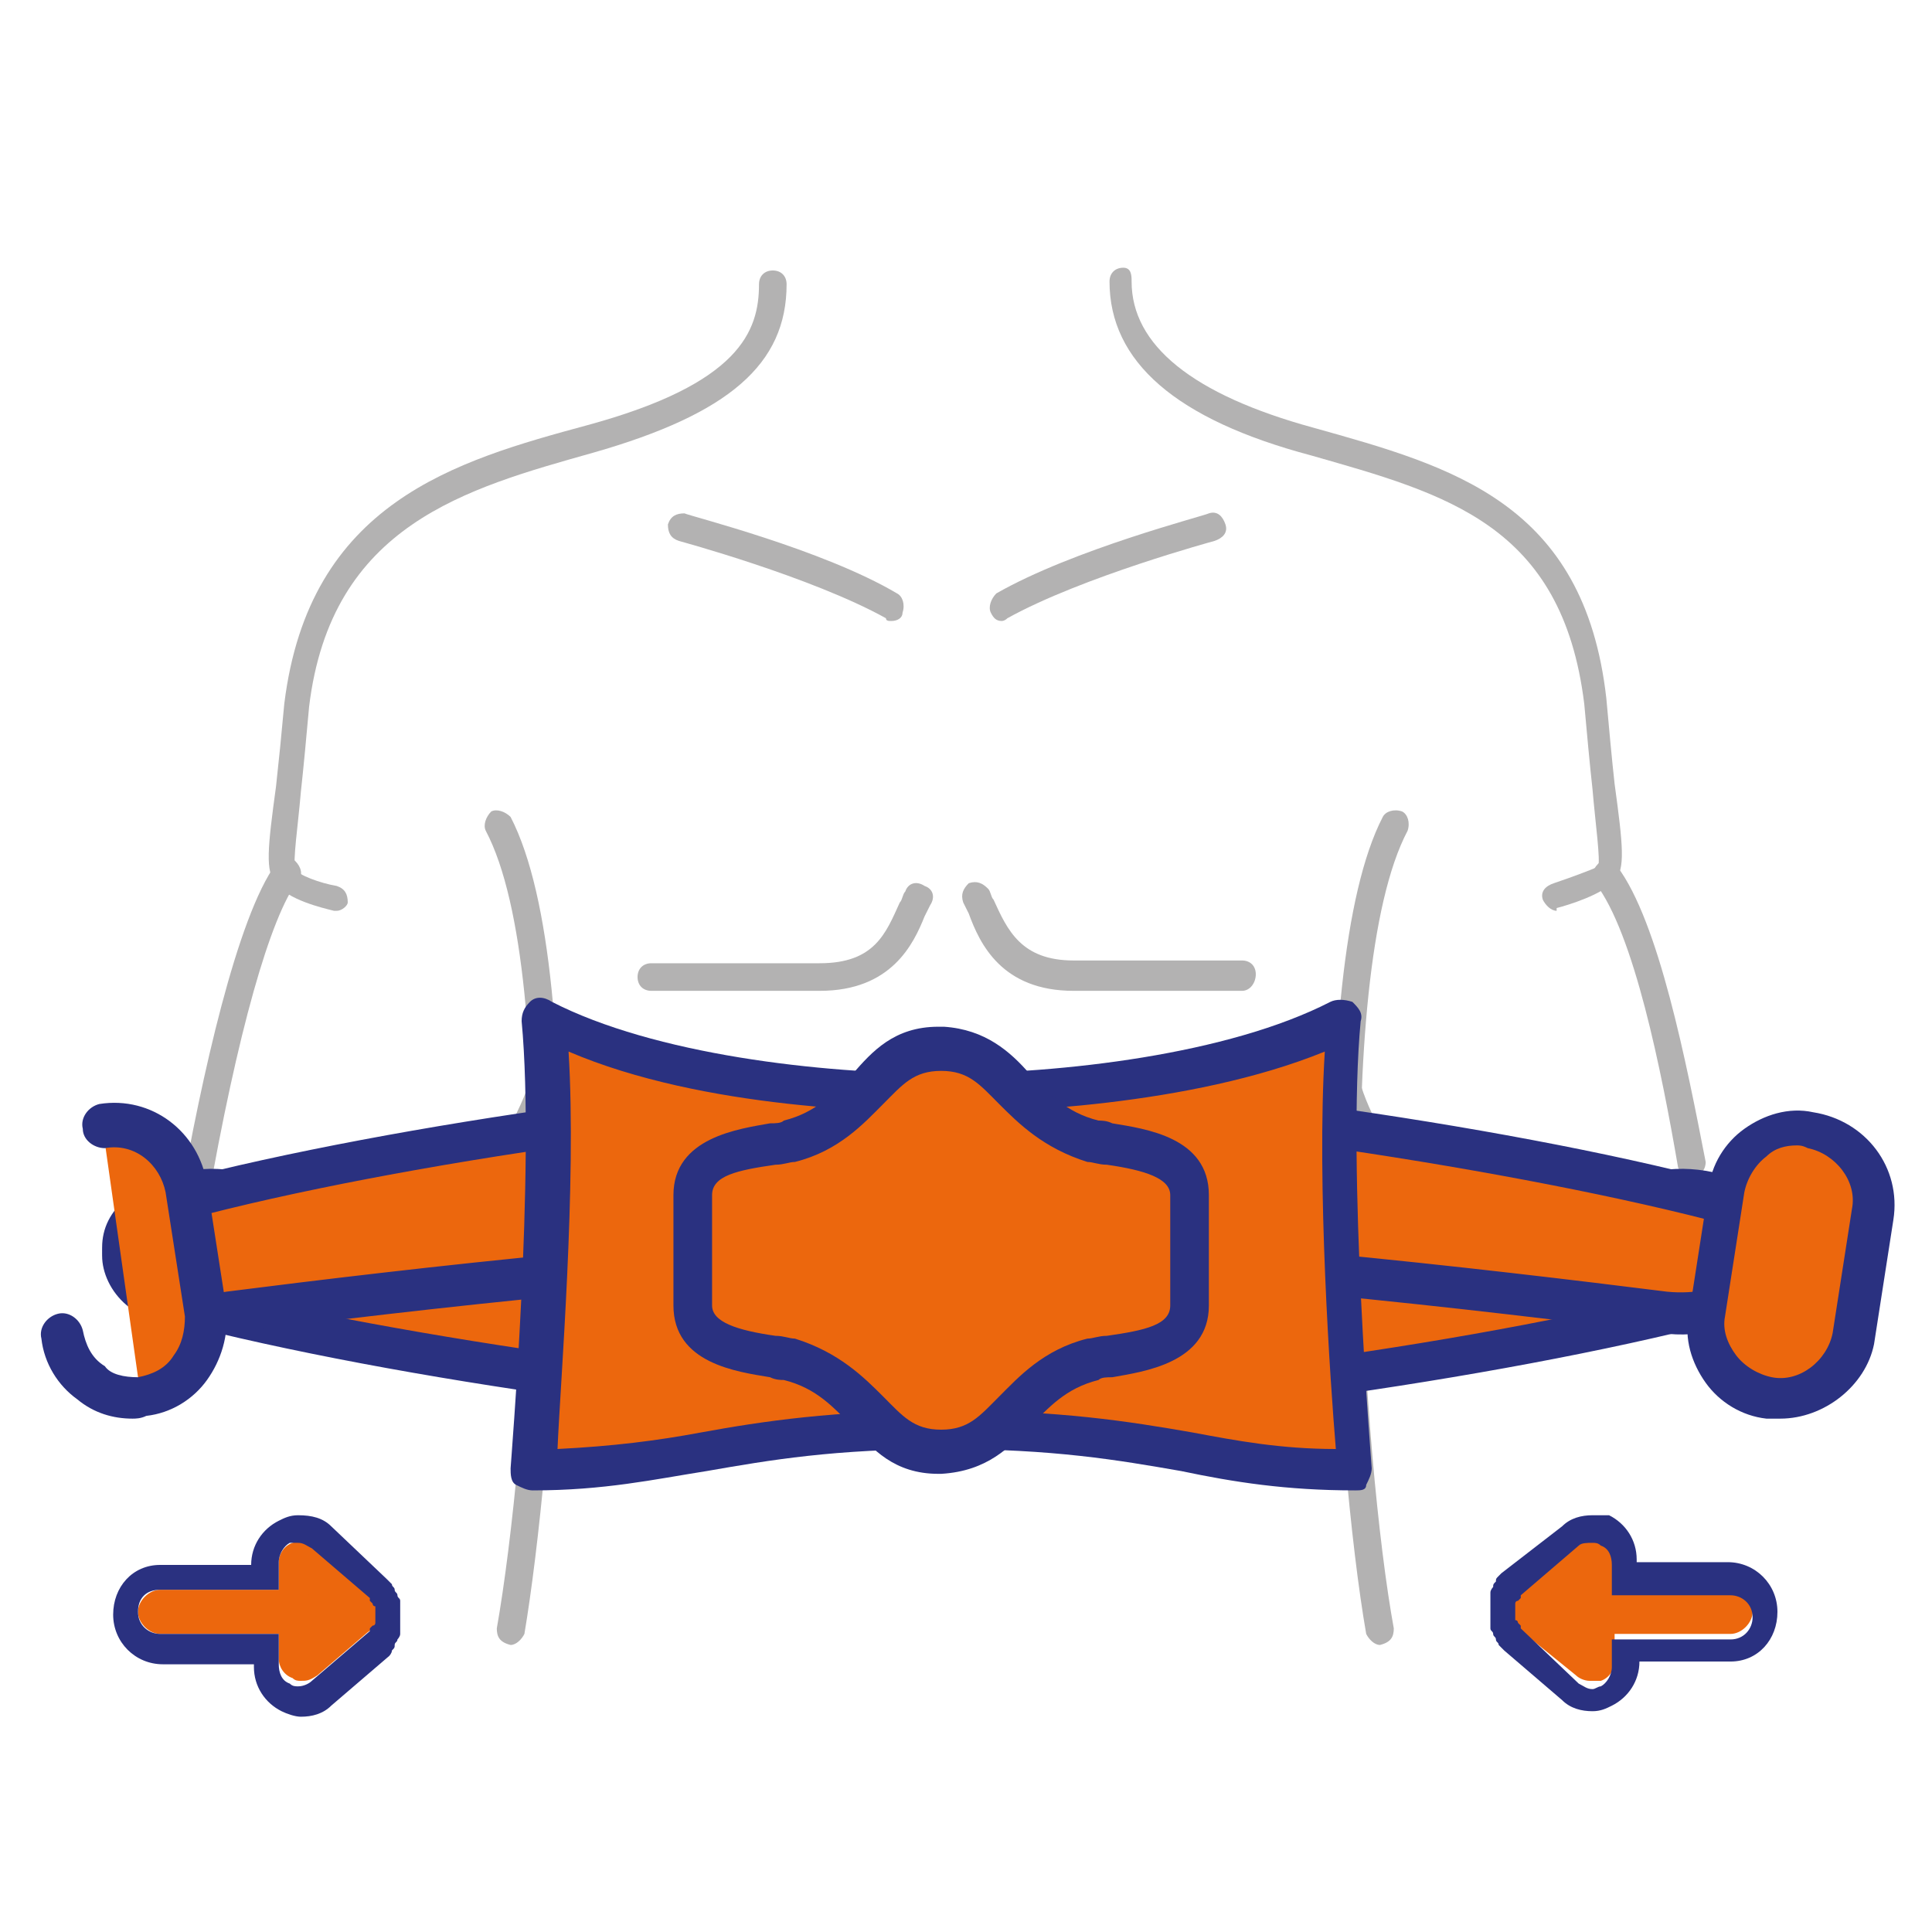 <?xml version="1.0" encoding="UTF-8"?> <svg xmlns="http://www.w3.org/2000/svg" xmlns:xlink="http://www.w3.org/1999/xlink" version="1.1" id="Capa_1" x="0px" y="0px" viewBox="0 0 70 70" style="enable-background:new 0 0 70 70;" xml:space="preserve"> <style type="text/css"> .st0{fill:#B3B2B2;} .st1{fill:#EC670D;} .st2{fill:#2A3180;} </style> <g> <path class="st0" d="M7,44.2C7,44.2,7,44.2,7,44.2c-0.4-0.1-0.5-0.3-0.5-0.6C7.3,39,8.6,33.2,10,31.3c0.2-0.2,0.5-0.3,0.7-0.1 c0.2,0.2,0.3,0.5,0.1,0.7c-1,1.3-2.2,5.5-3.3,11.8C7.5,44,7.3,44.2,7,44.2z"></path> </g> <g> <path class="st0" d="M12.2,33c0,0-0.1,0-0.1,0c-0.4-0.1-1.7-0.4-2.1-1c-0.4-0.4-0.3-1.3,0-3.5c0.1-0.9,0.2-1.9,0.3-3 c0.9-7.3,6.2-8.8,11-10.1c5.5-1.5,6.2-3.4,6.2-5.1c0-0.3,0.2-0.5,0.5-0.5s0.5,0.2,0.5,0.5c0,2.9-2.1,4.7-7,6.1 c-4.6,1.3-9.5,2.6-10.3,9.2c-0.1,1.1-0.2,2.2-0.3,3.1c-0.1,1.2-0.3,2.5-0.2,2.8c0.1,0.2,0.9,0.5,1.5,0.6c0.3,0.1,0.4,0.3,0.4,0.6 C12.6,32.8,12.4,33,12.2,33z"></path> </g> <g> <path class="st0" d="M18.5,59.6C18.4,59.6,18.4,59.6,18.5,59.6c-0.4-0.1-0.5-0.3-0.5-0.6c1.1-6.2,2.4-23.6-0.4-28.9 c-0.1-0.2,0-0.5,0.2-0.7c0.2-0.1,0.5,0,0.7,0.2c3,5.8,1.5,23.7,0.5,29.6C18.9,59.4,18.7,59.6,18.5,59.6z"></path> </g> <g> <path class="st0" d="M15.1,46.8c-0.1,0-0.3-0.1-0.4-0.2c-0.2-0.2-0.1-0.5,0.1-0.7c0.9-0.8,4.7-5.7,4.6-7.9c0-0.3,0.2-0.5,0.5-0.5 c0.3,0,0.5,0.2,0.5,0.5c0.2,2.7-3.9,7.9-5,8.7C15.4,46.8,15.2,46.8,15.1,46.8z"></path> </g> <g> <path class="st0" d="M32.3,22.5c-0.1,0-0.2,0-0.2-0.1c-2.7-1.5-7.5-2.8-7.5-2.8c-0.3-0.1-0.4-0.3-0.4-0.6c0.1-0.3,0.3-0.4,0.6-0.4 c0.2,0.1,5,1.3,7.7,2.9c0.2,0.1,0.3,0.4,0.2,0.7C32.7,22.4,32.5,22.5,32.3,22.5z"></path> </g> <g> <path class="st0" d="M29.7,35.9h-6.1c-0.3,0-0.5-0.2-0.5-0.5s0.2-0.5,0.5-0.5h6.1c2,0,2.4-1.1,2.9-2.2c0.1-0.1,0.1-0.3,0.2-0.4 c0.1-0.3,0.4-0.4,0.7-0.2c0.3,0.1,0.4,0.4,0.2,0.7l-0.2,0.4C33.1,34.2,32.3,35.9,29.7,35.9z"></path> </g> <g> <path class="st0" d="M29.9,44.2c-0.2,0-0.4-0.2-0.5-0.4c-0.1-0.3,0.1-0.5,0.4-0.6c2.3-0.5,3-2,3-2.1c0.1-0.3,0.4-0.4,0.7-0.3 c0.3,0.1,0.4,0.4,0.3,0.6c0,0.1-0.9,2.1-3.7,2.7C30,44.2,29.9,44.2,29.9,44.2z"></path> </g> <g> <path class="st0" d="M56.4,33c-0.2,0-0.4-0.2-0.5-0.4c-0.1-0.3,0.1-0.5,0.4-0.6c0.6-0.2,1.4-0.5,1.6-0.6c0.1-0.2-0.1-1.6-0.2-2.8 c-0.1-0.9-0.2-2-0.3-3.1c-0.8-6.5-5-7.6-9.9-9c-4.9-1.3-7.3-3.4-7.3-6.3c0-0.3,0.2-0.5,0.5-0.5S41,10,41,10.2 c0,2.3,2.2,4.1,6.6,5.3c5,1.4,9.8,2.7,10.6,9.8c0.1,1.1,0.2,2.2,0.3,3.1c0.3,2.2,0.4,3.1,0,3.5c-0.4,0.5-1.7,0.9-2.1,1 C56.4,33,56.4,33,56.4,33z"></path> </g> <g> <path class="st0" d="M61.3,42.7c-0.2,0-0.4-0.2-0.5-0.4c-0.6-3.5-1.6-8.5-3-10.3c-0.2-0.2-0.1-0.5,0.1-0.7c0.2-0.2,0.5-0.1,0.7,0.1 c1.5,2,2.5,7.1,3.2,10.7C61.8,42.4,61.6,42.6,61.3,42.7C61.3,42.7,61.3,42.7,61.3,42.7z"></path> </g> <g> <path class="st0" d="M50,59.6c-0.2,0-0.4-0.2-0.5-0.4c-1.1-6.3-2.3-24,0.6-29.6c0.1-0.2,0.4-0.3,0.7-0.2c0.2,0.1,0.3,0.4,0.2,0.7 C48.2,35.4,49.4,53,50.5,59C50.5,59.3,50.4,59.5,50,59.6C50.1,59.6,50,59.6,50,59.6z"></path> </g> <g> <path class="st0" d="M52.4,45.5c-0.1,0-0.2,0-0.3-0.1c-1.1-0.9-4.1-4.8-4-7.4c0-0.3,0.2-0.5,0.5-0.5c0.3,0,0.5,0.3,0.5,0.5 c-0.1,2.2,2.7,5.8,3.6,6.5c0.2,0.2,0.2,0.5,0.1,0.7C52.7,45.4,52.6,45.5,52.4,45.5z"></path> </g> <g> <path class="st0" d="M36.3,22.5c-0.2,0-0.3-0.1-0.4-0.3c-0.1-0.2,0-0.5,0.2-0.7c2.8-1.6,7.5-2.8,7.7-2.9c0.3-0.1,0.5,0.1,0.6,0.4 c0.1,0.3-0.1,0.5-0.4,0.6c0,0-4.8,1.3-7.5,2.8C36.4,22.5,36.3,22.5,36.3,22.5z"></path> </g> <g> <path class="st0" d="M45,35.9h-6.1c-2.6,0-3.4-1.7-3.8-2.8l-0.2-0.4c-0.1-0.3,0-0.5,0.2-0.7c0.3-0.1,0.5,0,0.7,0.2 c0.1,0.1,0.1,0.3,0.2,0.4c0.5,1.1,1,2.2,2.9,2.2H45c0.3,0,0.5,0.2,0.5,0.5S45.3,35.9,45,35.9z"></path> </g> <g> <path class="st0" d="M38.7,44.2c0,0-0.1,0-0.1,0c-2.9-0.6-3.7-2.6-3.7-2.7c-0.1-0.3,0-0.5,0.3-0.6c0.3-0.1,0.5,0,0.6,0.3 c0,0.1,0.7,1.6,3,2.1c0.3,0.1,0.4,0.3,0.4,0.6C39.1,44,38.9,44.2,38.7,44.2z"></path> </g> <g> <path class="st1" d="M13,59.2C13,59.2,13,59.2,13,59.2l-2.1-0.1c-0.4,0-0.8-0.4-0.8-0.8v-1.7c0-0.3,0.2-0.6,0.5-0.7 c0.3-0.1,0.6-0.1,0.9,0.1l2.1,1.8c0.3,0.2,0.4,0.6,0.2,0.9C13.6,59,13.3,59.2,13,59.2z"></path> </g> <g> <path class="st1" d="M10.9,60.9c-0.1,0-0.2,0-0.3-0.1c-0.3-0.1-0.5-0.4-0.5-0.7v-1.7c0-0.4,0.3-0.8,0.8-0.8l2.1-0.1 c0.4,0,0.6,0.2,0.8,0.5c0.1,0.3,0,0.7-0.2,0.9l-2.1,1.8C11.2,60.9,11.1,60.9,10.9,60.9z"></path> </g> <g> <path class="st1" d="M5.8,59.2c-0.4,0-0.8-0.4-0.8-0.8c0-0.4,0.4-0.8,0.8-0.8l4.9,0c0,0,0,0,0,0c0.4,0,0.8,0.4,0.8,0.8 c0,0.4-0.4,0.8-0.8,0.8L5.8,59.2C5.9,59.2,5.9,59.2,5.8,59.2z"></path> </g> <g> <path class="st2" d="M10.8,55.9c0.2,0,0.3,0.1,0.5,0.2l2.1,1.8c0,0,0,0,0,0.1c0,0,0.1,0.1,0.1,0.1c0,0,0,0.1,0.1,0.1c0,0,0,0,0,0.1 c0,0,0,0,0,0c0,0,0,0.1,0,0.1c0,0,0,0.1,0,0.1c0,0,0,0.1,0,0.1c0,0,0,0.1,0,0.1c0,0,0,0,0,0c0,0,0,0,0,0.1c0,0,0,0.1-0.1,0.1 c0,0-0.1,0.1-0.1,0.1c0,0,0,0,0,0.1l-2.1,1.8c-0.1,0.1-0.3,0.2-0.5,0.2c-0.1,0-0.2,0-0.3-0.1c-0.3-0.1-0.4-0.4-0.4-0.7v-1.1l-4.3,0 c-0.4,0-0.8-0.3-0.8-0.8s0.3-0.8,0.8-0.8l4.3,0v-1c0-0.3,0.2-0.6,0.4-0.7C10.6,55.9,10.7,55.9,10.8,55.9 M10.8,54.9L10.8,54.9 c-0.3,0-0.5,0.1-0.7,0.2c-0.6,0.3-1,0.9-1,1.6l-3.3,0c-1,0-1.7,0.8-1.7,1.8s0.8,1.8,1.8,1.8l3.3,0v0.1c0,0.7,0.4,1.3,1,1.6 c0.2,0.1,0.5,0.2,0.7,0.2c0.4,0,0.8-0.1,1.1-0.4l2.1-1.8c0,0,0.1-0.1,0.1-0.2c0.1-0.1,0.1-0.1,0.1-0.2c0-0.1,0.1-0.1,0.1-0.2 c0,0,0.1-0.1,0.1-0.2c0,0,0-0.1,0-0.1c0-0.1,0-0.1,0-0.2c0-0.1,0-0.2,0-0.3c0-0.1,0-0.2,0-0.2c0-0.1,0-0.1,0-0.2c0-0.1,0-0.1,0-0.2 c0-0.1-0.1-0.1-0.1-0.2c0-0.1-0.1-0.1-0.1-0.2c0-0.1-0.1-0.1-0.1-0.2c0,0-0.1-0.1-0.2-0.2L12,55.3C11.7,55,11.3,54.9,10.8,54.9"></path> </g> <g> <path class="st1" d="M57.6,60.9c-0.2,0-0.4-0.1-0.5-0.2L55,59c-0.3-0.2-0.4-0.6-0.2-0.9c0.1-0.3,0.4-0.5,0.8-0.5l2.1,0.1 c0.4,0,0.8,0.4,0.8,0.8v1.7c0,0.3-0.2,0.6-0.5,0.7C57.8,60.9,57.7,60.9,57.6,60.9z"></path> </g> <g> <path class="st1" d="M55.5,59.2c-0.3,0-0.6-0.2-0.7-0.5c-0.1-0.3,0-0.7,0.2-0.9l2.1-1.8c0.2-0.2,0.6-0.2,0.9-0.1 c0.3,0.1,0.5,0.4,0.5,0.7v1.7c0,0.4-0.3,0.8-0.8,0.8L55.5,59.2C55.5,59.2,55.5,59.2,55.5,59.2z"></path> </g> <g> <path class="st1" d="M57.8,59.2c-0.4,0-0.8-0.4-0.8-0.8c0-0.4,0.4-0.8,0.8-0.8l4.9,0c0,0,0,0,0,0c0.4,0,0.8,0.4,0.8,0.8 c0,0.4-0.4,0.8-0.8,0.8L57.8,59.2C57.8,59.2,57.8,59.2,57.8,59.2z"></path> </g> <g> <path class="st2" d="M57.7,55.9c0.1,0,0.2,0,0.3,0.1c0.3,0.1,0.4,0.4,0.4,0.7v1.1l4.3,0c0.4,0,0.8,0.3,0.8,0.8 c0,0.4-0.3,0.8-0.8,0.8l-4.3,0v1c0,0.3-0.2,0.6-0.4,0.7c-0.1,0-0.2,0.1-0.3,0.1c-0.2,0-0.3-0.1-0.5-0.2L55.1,59c0,0,0,0,0-0.1 c0,0-0.1-0.1-0.1-0.1c0,0,0-0.1-0.1-0.1c0,0,0,0,0-0.1c0,0,0,0,0,0c0,0,0-0.1,0-0.1c0,0,0-0.1,0-0.1c0,0,0-0.1,0-0.1 c0,0,0-0.1,0-0.1c0,0,0,0,0,0c0,0,0,0,0-0.1c0,0,0-0.1,0.1-0.1c0,0,0.1-0.1,0.1-0.1c0,0,0,0,0-0.1l2.1-1.8 C57.3,55.9,57.5,55.9,57.7,55.9 M57.7,54.9c-0.4,0-0.8,0.1-1.1,0.4L54.4,57c0,0-0.1,0.1-0.1,0.1c-0.1,0.1-0.1,0.1-0.1,0.2 c-0.1,0.1-0.1,0.1-0.1,0.2c0,0-0.1,0.1-0.1,0.2c0,0,0,0.1,0,0.1c0,0.1,0,0.1,0,0.2c0,0.1,0,0.2,0,0.3c0,0.1,0,0.2,0,0.3 c0,0.1,0,0.1,0,0.2c0,0.1,0,0.1,0,0.2c0,0.1,0.1,0.1,0.1,0.2c0,0.1,0.1,0.1,0.1,0.2c0,0.1,0.1,0.1,0.1,0.2c0,0,0.1,0.1,0.2,0.2 l2.1,1.8c0.3,0.3,0.7,0.4,1.1,0.4c0.3,0,0.5-0.1,0.7-0.2c0.6-0.3,1-0.9,1-1.6l3.3,0c1,0,1.7-0.8,1.7-1.8s-0.8-1.8-1.8-1.8l-3.3,0 v-0.1c0-0.7-0.4-1.3-1-1.6C58.2,54.9,57.9,54.9,57.7,54.9"></path> </g> <g> <path class="st1" d="M60.2,43.1c-6.1,0.8-18,2.2-26,2.2c-7.9,0-19.9-1.4-26-2.2c-2-0.3-3.9,0.7-3.9,2.1c0,0.9,0.8,1.7,2,2 c8,2.1,21.1,3.9,27.8,3.9c0,0,0,0,0,0s0,0,0,0c6.7,0,19.8-1.8,27.8-3.9c1.2-0.3,2-1.1,2-2C64.1,43.8,62.2,42.8,60.2,43.1"></path> </g> <g> <path class="st2" d="M34.3,51.8c-6.9,0-20-1.8-28-3.9c-1.6-0.4-2.6-1.5-2.6-2.7c0-0.7,0.3-1.3,0.9-1.8c0.9-0.8,2.4-1.2,3.8-1 c6.3,0.8,18,2.2,25.9,2.2c7.8,0,19.6-1.4,25.9-2.2c0,0,0,0,0,0c1.4-0.2,2.9,0.2,3.8,1c0.6,0.5,0.9,1.2,0.9,1.8c0,1.2-1,2.3-2.6,2.7 C54.2,50,41.1,51.8,34.3,51.8z M7.7,43.8c-0.8,0-1.6,0.2-2.1,0.7c-0.2,0.2-0.4,0.4-0.4,0.7c0,0.5,0.6,1,1.5,1.3 c7.8,2,21,3.8,27.6,3.9c6.7,0,19.8-1.8,27.6-3.9c0.9-0.2,1.5-0.7,1.5-1.3c0-0.3-0.2-0.6-0.4-0.7c-0.6-0.5-1.6-0.8-2.6-0.6l0,0 c-6.3,0.8-18.1,2.2-26.1,2.2c-7.9,0-19.7-1.4-26.1-2.2C8,43.8,7.8,43.8,7.7,43.8z"></path> </g> <g> <path class="st1" d="M62.1,43.5c-8-2.1-21.1-3.9-27.8-3.9c0,0,0,0,0,0s0,0,0,0c-6.7,0-19.8,1.8-27.8,3.9c-1.2,0.3-2,1.1-2,2 c0,1.3,1.9,2.4,3.9,2.1c6.1-0.8,18-2.2,26-2.2c7.9,0,19.9,1.4,26,2.2c2,0.3,3.9-0.7,3.9-2.1C64.1,44.6,63.3,43.8,62.1,43.5"></path> </g> <g> <path class="st2" d="M7.7,48.3c-1.2,0-2.3-0.4-3.1-1c-0.6-0.5-0.9-1.2-0.9-1.8c0-1.2,1-2.3,2.6-2.7c8-2.1,21.1-3.9,28-3.9 c6.9,0,20,1.8,28,3.9l0,0c1.6,0.4,2.6,1.5,2.6,2.7c0,0.7-0.3,1.3-0.9,1.8c-0.9,0.8-2.4,1.2-3.8,1c-6.3-0.8-18-2.2-25.9-2.2 c-7.8,0-19.6,1.4-25.9,2.2C8.2,48.3,7.9,48.3,7.7,48.3z M34.3,40.3c-6.7,0-19.8,1.8-27.6,3.9c-0.9,0.2-1.5,0.7-1.5,1.3 c0,0.3,0.2,0.6,0.4,0.7c0.6,0.5,1.6,0.8,2.6,0.6c6.3-0.8,18.1-2.2,26.1-2.2c7.9,0,19.7,1.4,26.1,2.2c1,0.1,2-0.1,2.6-0.6 c0.2-0.2,0.4-0.4,0.4-0.7c0-0.5-0.6-1-1.5-1.3l0,0C54.1,42.2,40.9,40.3,34.3,40.3z"></path> </g> <g> <path class="st1" d="M64.1,50.6L64.1,50.6c-1.5-0.2-2.5-1.6-2.3-3l0.7-4.5c0.2-1.5,1.6-2.5,3-2.3c1.5,0.2,2.5,1.6,2.2,3l-0.7,4.5 C66.9,49.8,65.5,50.8,64.1,50.6"></path> </g> <g> <path class="st2" d="M64.5,51.4c-0.2,0-0.3,0-0.5,0c-0.9-0.1-1.7-0.6-2.2-1.3c-0.5-0.7-0.8-1.6-0.6-2.5l0.7-4.5 c0.1-0.9,0.6-1.7,1.3-2.2s1.6-0.8,2.5-0.6c1.9,0.3,3.2,2,2.9,3.9l-0.7,4.5C67.6,50.2,66.1,51.4,64.5,51.4z M65.1,41.5 c-0.4,0-0.8,0.1-1.1,0.4c-0.4,0.3-0.7,0.8-0.8,1.3l-0.7,4.5c-0.1,0.5,0.1,1,0.4,1.4c0.3,0.4,0.8,0.7,1.3,0.8c1,0.2,2-0.6,2.2-1.6 l0.7-4.5c0.2-1-0.6-2-1.6-2.2C65.3,41.5,65.2,41.5,65.1,41.5z"></path> </g> <g> <path class="st1" d="M2.1,48.4c0.2,1.5,1.6,2.5,3,2.3"></path> </g> <g> <path class="st1" d="M5.1,50.6L5.1,50.6c1.5-0.2,2.5-1.6,2.3-3L6.7,43c-0.2-1.5-1.6-2.5-3-2.3"></path> </g> <g> <path class="st2" d="M4.8,51.4c-0.7,0-1.4-0.2-2-0.7c-0.7-0.5-1.2-1.3-1.3-2.2c-0.1-0.4,0.2-0.8,0.6-0.9c0.4-0.1,0.8,0.2,0.9,0.6 c0.1,0.5,0.3,1,0.8,1.3C4,49.8,4.5,49.9,5,49.9c0.5-0.1,1-0.3,1.3-0.8c0.3-0.4,0.4-0.9,0.4-1.4L6,43.2c-0.2-1-1.1-1.8-2.2-1.6 C3.4,41.6,3,41.3,3,40.9c-0.1-0.4,0.2-0.8,0.6-0.9c1.9-0.3,3.6,1,3.9,2.9l0.7,4.5C8.3,48.4,8,49.3,7.5,50c-0.5,0.7-1.3,1.2-2.2,1.3 C5.1,51.4,4.9,51.4,4.8,51.4z"></path> </g> <g> <path class="st1" d="M48.7,36.9c-3.9,2-10,2.7-14.5,2.7s-10.6-0.7-14.5-2.7c0.5,5.5-0.4,16.4-0.4,16.4c5.4,0,7.4-1.5,14.9-1.5 c7.4,0,9.5,1.5,14.9,1.5C49.1,53.3,48.2,42.4,48.7,36.9"></path> </g> <g> <path class="st2" d="M49.1,54c-2.5,0-4.4-0.3-6.3-0.7c-2.3-0.4-4.6-0.8-8.6-0.8s-6.3,0.4-8.6,0.8c-1.9,0.3-3.7,0.7-6.3,0.7 c-0.2,0-0.4-0.1-0.6-0.2s-0.2-0.4-0.2-0.6c0-0.1,0.9-10.9,0.4-16.2c0-0.3,0.1-0.5,0.3-0.7s0.5-0.2,0.8,0c3.7,1.9,9.7,2.6,14.1,2.6 s10.4-0.7,14.1-2.6c0.2-0.1,0.5-0.1,0.8,0c0.2,0.2,0.4,0.4,0.3,0.7c-0.5,5.3,0.4,16.1,0.4,16.2c0,0.2-0.1,0.4-0.2,0.6 C49.5,54,49.3,54,49.1,54z M20.6,38.1c0.3,4.8-0.3,12-0.4,14.4c2-0.1,3.6-0.3,5.2-0.6c2.2-0.4,4.8-0.8,8.9-0.8s6.6,0.4,8.9,0.8 c1.6,0.3,3.2,0.6,5.2,0.6c-0.2-2.4-0.7-9.6-0.4-14.4c-4.9,2-11.6,2.2-13.6,2.2C32.2,40.3,25.5,40.2,20.6,38.1z"></path> </g> <g> <path class="st1" d="M39.6,41.4c-2.9-0.8-3-3.4-5.4-3.4v0c0,0,0,0,0,0s0,0,0,0v0c-2.5,0-2.5,2.6-5.4,3.4c-0.7,0.2-3.5,0.2-3.5,1.9 v2v2c0,1.7,2.8,1.7,3.5,1.9c2.9,0.8,3,3.4,5.4,3.4v0c0,0,0,0,0,0s0,0,0,0v0c2.5,0,2.5-2.6,5.4-3.4c0.7-0.2,3.5-0.2,3.5-1.9v-2v-2 C43.1,41.6,40.2,41.6,39.6,41.4"></path> </g> <g> <path class="st2" d="M34.1,53.4L34.1,53.4c-0.1,0-0.1,0-0.1,0c-1.6,0-2.4-0.9-3.1-1.7c-0.7-0.7-1.3-1.4-2.5-1.7 c-0.1,0-0.3,0-0.5-0.1c-1.2-0.2-3.5-0.5-3.5-2.6v-4c0-2.1,2.4-2.4,3.5-2.6c0.2,0,0.4,0,0.5-0.1c1.2-0.3,1.8-1,2.5-1.7 c0.7-0.8,1.5-1.7,3.1-1.7c0,0,0.1,0,0.1,0c0,0,0.1,0,0.1,0c1.5,0.1,2.4,0.9,3.1,1.7c0.7,0.7,1.3,1.4,2.5,1.7c0.1,0,0.3,0,0.5,0.1 c1.2,0.2,3.5,0.5,3.5,2.6v4c0,2.1-2.4,2.4-3.5,2.6c-0.2,0-0.4,0-0.5,0.1c-1.2,0.3-1.8,1-2.5,1.7C36.6,52.4,35.8,53.3,34.1,53.4 C34.2,53.3,34.1,53.4,34.1,53.4z M34.1,52.7L34.1,52.7L34.1,52.7L34.1,52.7z M34.1,38.8C34.1,38.8,34.1,38.8,34.1,38.8 c-1,0-1.4,0.5-2.1,1.2c-0.7,0.7-1.6,1.7-3.2,2.1c-0.2,0-0.4,0.1-0.7,0.1c-1.4,0.2-2.3,0.4-2.3,1.1v4c0,0.6,0.9,0.9,2.3,1.1 c0.3,0,0.5,0.1,0.7,0.1c1.6,0.5,2.5,1.4,3.2,2.1c0.7,0.7,1.1,1.2,2.1,1.2c0,0,0,0,0,0c1,0,1.4-0.5,2.1-1.2c0.7-0.7,1.6-1.7,3.2-2.1 c0.2,0,0.4-0.1,0.7-0.1c1.4-0.2,2.3-0.4,2.3-1.1v-4c0-0.6-0.9-0.9-2.3-1.1c-0.3,0-0.5-0.1-0.7-0.1c0,0,0,0,0,0 c-1.6-0.5-2.5-1.4-3.2-2.1C35.5,39.3,35.1,38.8,34.1,38.8C34.1,38.8,34.1,38.8,34.1,38.8z"></path> </g> </svg> 